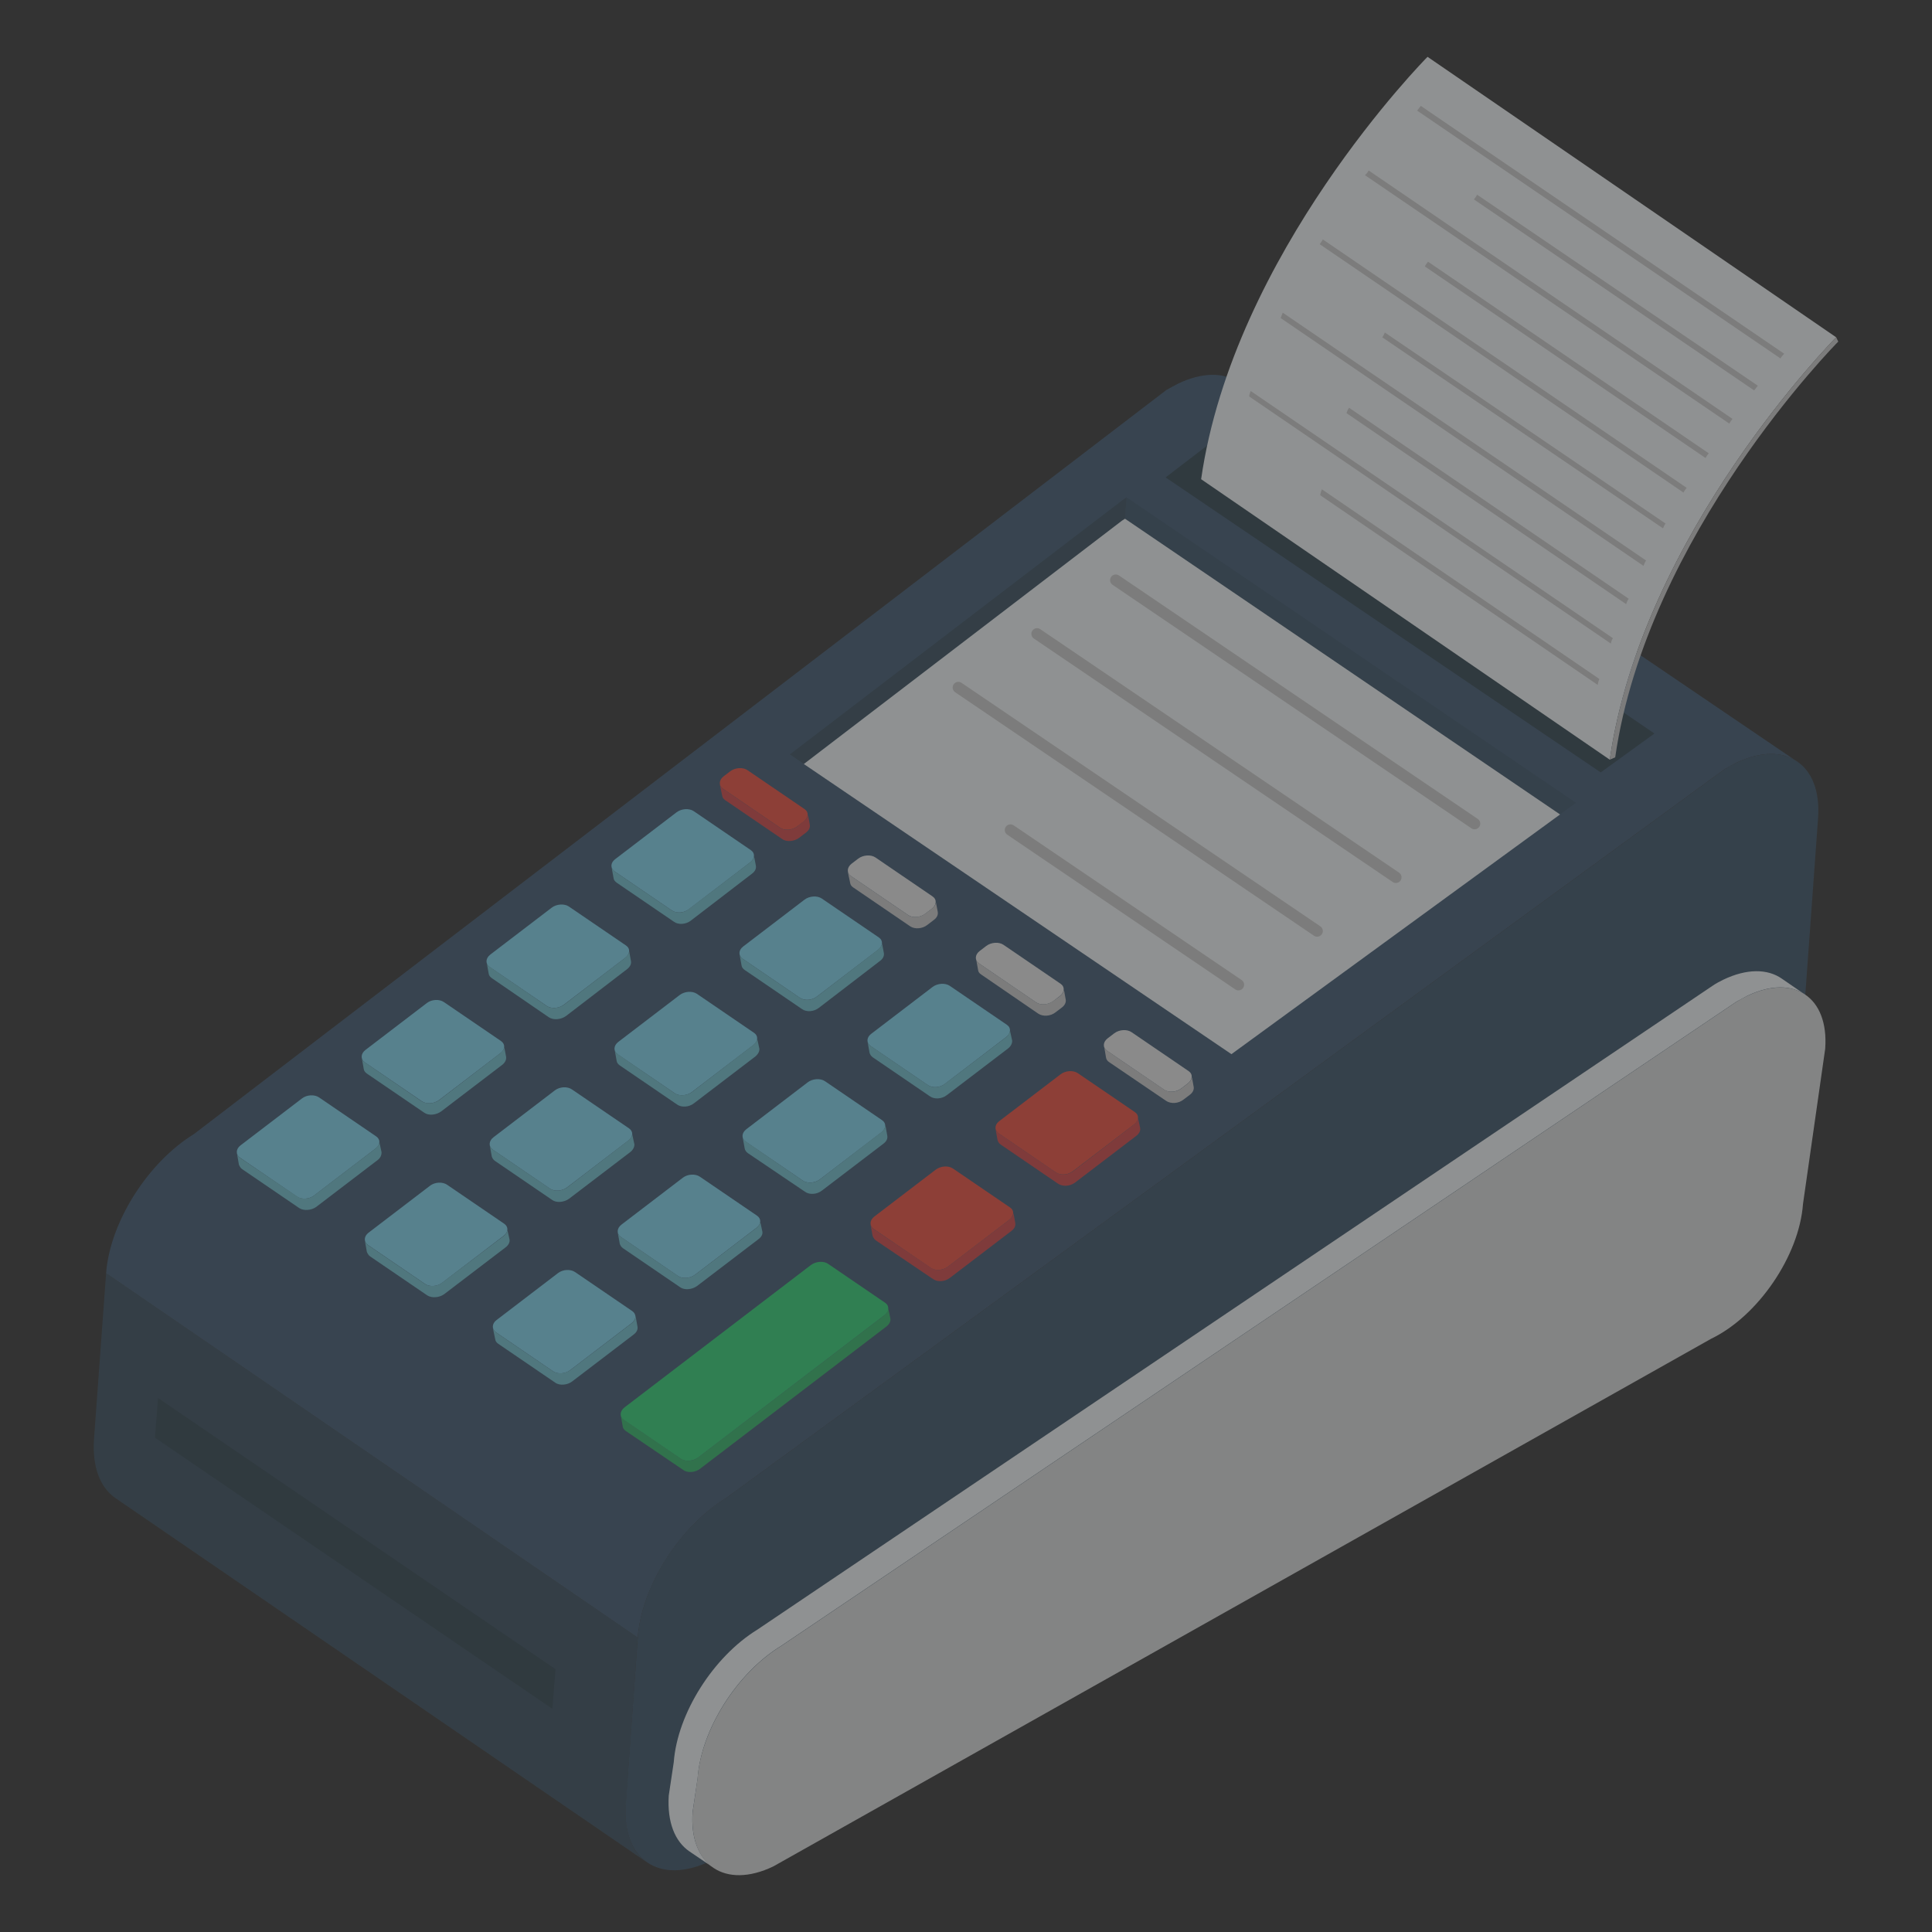 <svg width="114" height="114" viewBox="0 0 114 114" fill="none" xmlns="http://www.w3.org/2000/svg">
<rect x="0" y="0" width="114" height="114" fill="#333333" stroke="none"/>
<g opacity="0.5">
<path d="M6.262 75.125L5.545 84.952C5.442 86.591 5.922 87.789 6.826 88.406L38.194 109.903C37.29 109.286 36.81 108.089 36.933 106.451L37.63 96.623L6.262 75.125Z" fill="#354A59"/>
<path d="M6.262 75.125L37.63 96.623C37.856 93.621 40.085 90.093 42.808 88.419L101.767 45.38C102.009 45.251 102.23 45.12 102.45 45.009C103.895 44.316 105.182 44.328 106.044 44.942L73.1 22.575C72.218 21.96 70.951 21.949 69.506 22.642C69.286 22.753 69.065 22.884 68.823 23.013L11.44 66.921C8.717 68.596 6.488 72.123 6.262 75.125V75.125Z" fill="#3D566E"/>
<path d="M68.777 28.17L94.452 45.578L97.623 43.282L71.914 25.767L68.777 28.17Z" fill="#2E414C"/>
<path d="M92.991 47.368L92.046 48.058L66.381 30.616L66.476 29.349L92.991 47.368Z" fill="#384F63"/>
<path d="M66.299 29.462L66.476 29.349L66.381 30.616L66.204 30.729L47.436 45.075L46.608 44.513L66.299 29.462Z" fill="#354A59"/>
<path d="M47.431 45.082L72.662 62.202L92.053 48.058L66.382 30.608L66.204 30.722L47.431 45.082Z" fill="#ECF0F1"/>
<path d="M87.011 48.934C87.118 48.934 87.224 48.883 87.288 48.787C87.392 48.634 87.352 48.426 87.198 48.322L66.024 33.954C65.875 33.853 65.661 33.89 65.559 34.044C65.456 34.197 65.495 34.405 65.649 34.509L86.823 48.877C86.88 48.916 86.945 48.934 87.011 48.934V48.934Z" fill="#C6C6C6"/>
<path d="M82.365 52.103C82.472 52.103 82.578 52.052 82.643 51.956C82.746 51.803 82.707 51.595 82.553 51.491L61.379 37.123C61.227 37.02 61.018 37.058 60.914 37.213C60.81 37.365 60.85 37.574 61.004 37.678L82.178 52.045C82.234 52.085 82.3 52.103 82.365 52.103V52.103Z" fill="#C6C6C6"/>
<path d="M77.72 55.271C77.827 55.271 77.933 55.22 77.998 55.124C78.101 54.971 78.062 54.763 77.909 54.659L56.736 40.291C56.582 40.188 56.374 40.227 56.27 40.381C56.166 40.533 56.206 40.742 56.358 40.846L77.532 55.214C77.589 55.253 77.655 55.271 77.72 55.271V55.271Z" fill="#C6C6C6"/>
<path d="M73.076 58.44C73.183 58.44 73.289 58.389 73.353 58.293C73.457 58.14 73.418 57.931 73.264 57.828L59.811 48.699C59.66 48.597 59.449 48.633 59.346 48.788C59.242 48.941 59.281 49.15 59.435 49.253L72.888 58.382C72.945 58.421 73.011 58.44 73.076 58.44V58.44Z" fill="#C6C6C6"/>
<path d="M102.442 45.016C102.224 45.121 102.002 45.242 101.777 45.38L42.818 88.413C40.078 90.088 37.852 93.613 37.635 96.617L36.924 106.446C36.685 109.743 38.925 111.253 41.918 109.812L100.101 77.308C102.996 75.915 105.548 72.174 105.78 68.969L107.277 48.279C107.511 45.044 105.305 43.638 102.442 45.016V45.016Z" fill="#384F63"/>
<path d="M39.756 103.979L39.46 105.953C39.363 107.516 39.821 108.658 40.682 109.246L42.091 110.2C41.23 109.612 40.752 108.468 40.869 106.907L41.164 104.933C41.36 102.069 43.485 98.705 46.102 97.11L102.446 59.115C102.677 58.992 102.887 58.867 103.096 58.761C104.475 58.1 105.682 58.11 106.524 58.697L105.135 57.744C104.294 57.158 103.067 57.146 101.688 57.807C101.479 57.912 101.269 58.017 101.057 58.163L44.693 96.156C42.097 97.752 39.973 101.096 39.756 103.979V103.979Z" fill="#ECF0F1"/>
<path d="M103.088 58.77C102.879 58.87 102.668 58.986 102.453 59.117L46.104 97.118C43.491 98.715 41.37 102.062 41.161 104.941L40.872 106.917C40.645 110.061 42.781 111.5 45.635 110.127L100.973 78.992C103.734 77.663 106.167 74.096 106.388 71.04L107.698 61.882C107.921 58.797 105.818 57.456 103.088 58.77V58.77Z" fill="#D4D6D6"/>
<path d="M47.473 47.741C47.742 47.925 47.714 48.25 47.426 48.47L47.038 48.767C46.75 48.987 46.301 49.025 46.032 48.842L42.665 46.544C42.396 46.361 42.412 46.028 42.7 45.807L43.088 45.511C43.376 45.291 43.836 45.26 44.105 45.444L47.473 47.741Z" fill="#E74C3C"/>
<path d="M44.303 50.162C44.572 50.346 44.545 50.671 44.257 50.891L40.637 53.657C40.349 53.877 39.913 53.905 39.644 53.722L36.276 51.425C36.007 51.241 36.01 50.917 36.298 50.697L39.919 47.932C40.207 47.712 40.667 47.681 40.936 47.865L44.303 50.162Z" fill="#7CCFE8"/>
<path d="M55.026 52.894C55.295 53.077 55.268 53.403 54.98 53.623L54.591 53.919C54.303 54.14 53.855 54.178 53.586 53.994L50.218 51.697C49.949 51.514 49.965 51.18 50.253 50.96L50.642 50.663C50.93 50.444 51.39 50.413 51.659 50.597L55.026 52.894Z" fill="#E2E2E2"/>
<path d="M51.857 55.315C52.126 55.499 52.099 55.824 51.81 56.044L48.19 58.81C47.902 59.03 47.466 59.059 47.197 58.875L43.83 56.578C43.561 56.394 43.564 56.071 43.852 55.85L47.472 53.085C47.761 52.865 48.221 52.835 48.489 53.018L51.857 55.315Z" fill="#7CCFE8"/>
<path d="M62.58 58.047C62.849 58.231 62.821 58.556 62.533 58.776L62.145 59.073C61.857 59.293 61.408 59.331 61.139 59.148L57.772 56.85C57.503 56.667 57.519 56.334 57.807 56.114L58.195 55.817C58.483 55.597 58.944 55.566 59.212 55.75L62.58 58.047Z" fill="#E2E2E2"/>
<path d="M59.411 60.468C59.68 60.652 59.652 60.977 59.364 61.197L55.744 63.963C55.456 64.183 55.02 64.211 54.751 64.028L51.383 61.731C51.114 61.547 51.118 61.223 51.406 61.003L55.026 58.238C55.314 58.018 55.774 57.987 56.043 58.171L59.411 60.468Z" fill="#7CCFE8"/>
<path d="M70.134 63.2C70.403 63.383 70.375 63.709 70.087 63.929L69.699 64.226C69.411 64.446 68.962 64.484 68.693 64.301L65.326 62.003C65.057 61.82 65.072 61.486 65.361 61.266L65.749 60.97C66.037 60.75 66.497 60.719 66.766 60.903L70.134 63.2Z" fill="#E2E2E2"/>
<path d="M66.965 65.621C67.233 65.804 67.206 66.13 66.918 66.35L63.297 69.115C63.009 69.336 62.573 69.364 62.304 69.181L58.937 66.883C58.668 66.7 58.671 66.376 58.959 66.156L62.58 63.391C62.868 63.17 63.328 63.14 63.597 63.324L66.965 65.621Z" fill="#E74C3C"/>
<path d="M36.938 55.789C37.207 55.972 37.179 56.298 36.891 56.518L33.271 59.283C32.983 59.504 32.534 59.542 32.265 59.358L28.898 57.061C28.629 56.877 28.645 56.544 28.933 56.324L32.553 53.559C32.841 53.339 33.301 53.308 33.57 53.492L36.938 55.789Z" fill="#7CCFE8"/>
<path d="M44.491 60.942C44.76 61.125 44.733 61.451 44.445 61.671L40.824 64.436C40.536 64.656 40.088 64.695 39.819 64.511L36.451 62.214C36.182 62.03 36.198 61.697 36.486 61.477L40.107 58.711C40.395 58.491 40.855 58.461 41.124 58.644L44.491 60.942Z" fill="#7CCFE8"/>
<path d="M52.045 66.095C52.314 66.278 52.286 66.603 51.998 66.824L48.378 69.589C48.09 69.809 47.641 69.847 47.373 69.664L44.005 67.367C43.736 67.183 43.752 66.85 44.04 66.63L47.66 63.864C47.948 63.644 48.408 63.614 48.678 63.797L52.045 66.095Z" fill="#7CCFE8"/>
<path d="M59.599 71.248C59.867 71.431 59.84 71.757 59.552 71.977L55.932 74.743C55.644 74.963 55.195 75.001 54.926 74.817L51.559 72.52C51.29 72.337 51.305 72.003 51.593 71.783L55.214 69.017C55.502 68.797 55.962 68.767 56.231 68.951L59.599 71.248Z" fill="#E74C3C"/>
<path d="M29.559 61.425C29.828 61.609 29.813 61.925 29.525 62.145L25.905 64.91C25.617 65.13 25.169 65.169 24.899 64.985L21.532 62.688C21.263 62.504 21.279 62.171 21.567 61.951L25.187 59.185C25.475 58.965 25.923 58.944 26.192 59.128L29.559 61.425Z" fill="#7CCFE8"/>
<path d="M37.113 66.578C37.382 66.762 37.367 67.077 37.079 67.297L33.459 70.063C33.171 70.283 32.722 70.321 32.453 70.138L29.085 67.841C28.817 67.657 28.832 67.324 29.121 67.104L32.741 64.338C33.029 64.118 33.477 64.097 33.745 64.281L37.113 66.578Z" fill="#7CCFE8"/>
<path d="M44.667 71.731C44.936 71.914 44.921 72.23 44.633 72.45L41.012 75.216C40.724 75.436 40.276 75.474 40.007 75.291L36.639 72.993C36.37 72.81 36.386 72.477 36.674 72.257L40.294 69.491C40.583 69.271 41.03 69.25 41.299 69.434L44.667 71.731Z" fill="#7CCFE8"/>
<path d="M22.194 67.052C22.463 67.235 22.448 67.551 22.16 67.771L18.527 70.546C18.251 70.757 17.803 70.795 17.534 70.612L14.166 68.314C13.897 68.131 13.913 67.797 14.189 67.587L17.822 64.812C18.11 64.592 18.557 64.571 18.826 64.754L22.194 67.052Z" fill="#7CCFE8"/>
<path d="M29.747 72.205C30.016 72.388 30.001 72.704 29.713 72.924L26.08 75.699C25.805 75.91 25.356 75.948 25.087 75.764L21.72 73.467C21.451 73.284 21.467 72.95 21.742 72.74L25.375 69.965C25.663 69.745 26.111 69.724 26.38 69.907L29.747 72.205Z" fill="#7CCFE8"/>
<path d="M37.301 77.358C37.57 77.541 37.555 77.857 37.267 78.077L33.634 80.852C33.358 81.063 32.91 81.101 32.641 80.918L29.273 78.62C29.005 78.437 29.02 78.103 29.296 77.893L32.929 75.118C33.217 74.898 33.664 74.877 33.934 75.061L37.301 77.358Z" fill="#7CCFE8"/>
<path d="M33.58 70.732L37.209 67.965C37.367 67.829 37.442 67.666 37.432 67.517L37.307 66.938C37.297 67.064 37.204 67.183 37.068 67.3L33.461 70.069C33.171 70.279 32.724 70.33 32.463 70.141L29.089 67.84C28.989 67.769 28.911 67.678 28.898 67.572L29.017 68.235C29.051 68.344 29.108 68.432 29.208 68.503L32.582 70.805C32.842 70.993 33.29 70.943 33.58 70.732V70.732Z" fill="#6DBCC9"/>
<path d="M59.051 67.539L62.425 69.841C62.706 70.031 63.131 69.999 63.421 69.789L67.05 67.021C67.229 66.887 67.306 66.703 67.275 66.553L67.15 65.973C67.138 66.12 67.045 66.24 66.91 66.356L63.302 69.125C63.012 69.336 62.566 69.365 62.306 69.177L58.932 66.875C58.832 66.804 58.754 66.714 58.741 66.608L58.86 67.271C58.894 67.379 58.951 67.468 59.051 67.539Z" fill="#CC4444"/>
<path d="M13.978 68.033L14.096 68.718C14.131 68.805 14.186 68.915 14.287 68.986L17.661 71.287C17.923 71.455 18.368 71.425 18.659 71.215L22.287 68.447C22.466 68.313 22.522 68.127 22.512 67.978L22.387 67.399C22.378 67.525 22.305 67.646 22.169 67.763L18.519 70.549C18.249 70.761 17.803 70.791 17.543 70.603L14.168 68.322C14.068 68.251 13.992 68.14 13.978 68.033V68.033Z" fill="#6DBCC9"/>
<path d="M36.801 83.769C36.701 83.698 36.644 83.61 36.63 83.524L36.748 84.188C36.763 84.273 36.82 84.362 36.92 84.433L40.315 86.736C40.555 86.923 41.021 86.895 41.313 86.663L52.289 78.283C52.49 78.13 52.568 77.945 52.537 77.795L52.411 77.216C52.4 77.363 52.305 77.504 52.17 77.62L41.194 86C40.902 86.231 40.435 86.26 40.175 86.071L36.801 83.769Z" fill="#30B265"/>
<path d="M62.658 59.449C62.837 59.315 62.914 59.13 62.883 58.98L62.779 58.402C62.769 58.528 62.674 58.669 62.538 58.785L62.137 59.072C61.867 59.284 61.399 59.333 61.139 59.145L57.765 56.843C57.665 56.772 57.608 56.683 57.595 56.577L57.714 57.24C57.727 57.347 57.784 57.435 57.905 57.508L61.258 59.808C61.539 59.998 61.985 59.968 62.277 59.737L62.658 59.449Z" fill="#C6C6C6"/>
<path d="M44.76 73.115C44.939 72.98 45.014 72.817 44.983 72.667L44.858 72.087C44.849 72.213 44.776 72.335 44.641 72.451L41.012 75.219C40.722 75.429 40.275 75.48 40.014 75.291L36.641 72.99C36.54 72.919 36.463 72.828 36.45 72.722L36.569 73.385C36.603 73.493 36.659 73.582 36.76 73.653L40.134 75.955C40.394 76.143 40.841 76.093 41.131 75.882L44.76 73.115Z" fill="#6DBCC9"/>
<path d="M44.257 50.886L40.628 53.654C40.358 53.887 39.913 53.896 39.651 53.728L36.278 51.426C36.177 51.356 36.101 51.244 36.086 51.159L36.206 51.822C36.219 51.929 36.297 52.019 36.397 52.09L39.771 54.392C40.031 54.58 40.477 54.55 40.768 54.319L44.376 51.55C44.555 51.416 44.63 51.252 44.601 51.081L44.495 50.524C44.486 50.65 44.392 50.77 44.257 50.886V50.886Z" fill="#6DBCC9"/>
<path d="M21.719 73.472C21.619 73.401 21.543 73.29 21.528 73.204L21.647 73.868C21.683 73.955 21.738 74.064 21.838 74.135L25.212 76.437C25.474 76.605 25.92 76.575 26.21 76.364L29.839 73.597C30.017 73.463 30.095 73.278 30.064 73.128L29.937 72.57C29.927 72.696 29.855 72.817 29.719 72.933L26.07 75.699C25.801 75.912 25.355 75.941 25.093 75.774L21.719 73.472Z" fill="#6DBCC9"/>
<path d="M47.556 49.129C47.735 48.994 47.811 48.831 47.782 48.66L47.677 48.082C47.666 48.229 47.573 48.349 47.416 48.464L47.034 48.773C46.743 48.983 46.296 49.034 46.036 48.845L42.662 46.544C42.562 46.473 42.505 46.384 42.471 46.276L42.611 46.941C42.624 47.047 42.681 47.136 42.781 47.207L46.155 49.509C46.416 49.697 46.884 49.648 47.153 49.436L47.556 49.129Z" fill="#CC4444"/>
<path d="M59.358 61.206L55.752 63.954C55.461 64.186 55.015 64.216 54.755 64.027L51.381 61.725C51.28 61.654 51.203 61.564 51.189 61.458L51.309 62.121C51.343 62.229 51.4 62.318 51.5 62.389L54.874 64.691C55.134 64.879 55.579 64.849 55.871 64.618L59.477 61.87C59.656 61.736 59.733 61.551 59.724 61.403L59.598 60.823C59.589 60.949 59.494 61.09 59.358 61.206V61.206Z" fill="#6DBCC9"/>
<path d="M65.455 62.679L68.809 64.958C69.091 65.148 69.537 65.118 69.828 64.887L70.209 64.599C70.388 64.464 70.465 64.28 70.434 64.13L70.33 63.552C70.319 63.699 70.225 63.819 70.09 63.935L69.71 64.223C69.417 64.455 68.972 64.484 68.691 64.294L65.316 61.993C65.216 61.922 65.16 61.833 65.147 61.727L65.264 62.411C65.278 62.497 65.334 62.606 65.455 62.679V62.679Z" fill="#C6C6C6"/>
<path d="M55.108 54.278C55.287 54.144 55.362 53.98 55.333 53.809L55.227 53.252C55.218 53.378 55.124 53.498 54.989 53.615L54.586 53.922C54.295 54.133 53.848 54.183 53.588 53.995L50.214 51.693C50.113 51.622 50.057 51.533 50.023 51.425L50.163 52.09C50.176 52.197 50.232 52.286 50.333 52.356L53.706 54.658C53.988 54.848 54.435 54.797 54.704 54.586L55.108 54.278Z" fill="#C6C6C6"/>
<path d="M51.809 56.036L48.201 58.805C47.909 59.036 47.463 59.066 47.203 58.878L43.829 56.576C43.729 56.505 43.651 56.415 43.638 56.308L43.757 56.972C43.77 57.078 43.848 57.169 43.948 57.239L47.322 59.541C47.582 59.73 48.028 59.7 48.32 59.468L51.928 56.699C52.106 56.565 52.182 56.402 52.153 56.231L52.047 55.674C52.037 55.8 51.944 55.919 51.809 56.036V56.036Z" fill="#6DBCC9"/>
<path d="M51.679 73.191L55.055 75.472C55.315 75.661 55.761 75.631 56.053 75.4L59.681 72.632C59.86 72.498 59.936 72.334 59.907 72.163L59.802 71.585C59.791 71.732 59.698 71.852 59.562 71.969L55.934 74.736C55.642 74.967 55.197 74.997 54.936 74.809L51.56 72.528C51.46 72.457 51.384 72.346 51.369 72.26L51.489 72.924C51.524 73.011 51.579 73.121 51.679 73.191V73.191Z" fill="#CC4444"/>
<path d="M29.27 78.621C29.17 78.55 29.114 78.462 29.08 78.354L29.22 79.019C29.233 79.125 29.289 79.214 29.39 79.285L32.764 81.587C33.024 81.775 33.492 81.726 33.761 81.514L37.39 78.746C37.569 78.612 37.645 78.449 37.615 78.278L37.496 77.614C37.505 77.784 37.45 77.949 37.271 78.083L33.643 80.85C33.352 81.061 32.907 81.091 32.645 80.923L29.27 78.621Z" fill="#6DBCC9"/>
<path d="M47.363 69.658L44.011 67.358C43.91 67.287 43.833 67.197 43.819 67.09L43.939 67.753C43.952 67.86 44.028 67.971 44.128 68.042L47.504 70.323C47.764 70.511 48.209 70.482 48.501 70.25L52.13 67.483C52.309 67.349 52.385 67.185 52.355 67.014L52.236 66.351C52.245 66.52 52.169 66.683 51.99 66.818L48.382 69.587C48.09 69.818 47.645 69.848 47.363 69.658V69.658Z" fill="#6DBCC9"/>
<path d="M36.887 56.518L33.279 59.287C32.989 59.498 32.542 59.548 32.26 59.359L28.908 57.058C28.786 56.986 28.73 56.897 28.717 56.791L28.836 57.454C28.849 57.561 28.926 57.651 29.027 57.722L32.38 60.022C32.661 60.212 33.108 60.161 33.398 59.951L37.006 57.182C37.185 57.047 37.262 56.863 37.231 56.713L37.127 56.135C37.116 56.282 37.023 56.402 36.887 56.518Z" fill="#6DBCC9"/>
<path d="M29.517 62.15L25.909 64.919C25.619 65.13 25.174 65.159 24.891 64.99L21.538 62.69C21.416 62.618 21.36 62.529 21.347 62.422L21.465 63.086C21.479 63.193 21.556 63.283 21.657 63.354L25.031 65.655C25.291 65.844 25.738 65.793 26.028 65.583L29.657 62.815C29.815 62.679 29.89 62.516 29.861 62.345L29.756 61.788C29.746 61.914 29.652 62.034 29.517 62.15V62.15Z" fill="#6DBCC9"/>
<path d="M40.95 65.1L44.578 62.333C44.736 62.197 44.835 62.014 44.804 61.864L44.678 61.285C44.667 61.432 44.574 61.551 44.438 61.668L40.831 64.437C40.541 64.647 40.093 64.698 39.812 64.508L36.459 62.208C36.338 62.135 36.281 62.047 36.268 61.94L36.387 62.604C36.4 62.71 36.478 62.8 36.578 62.871L39.952 65.173C40.212 65.362 40.658 65.332 40.95 65.1V65.1Z" fill="#6DBCC9"/>
<path d="M52.233 76.875C52.49 77.05 52.474 77.383 52.174 77.613L41.2 85.996C40.9 86.225 40.439 86.256 40.182 86.08L36.803 83.775C36.545 83.599 36.561 83.266 36.862 83.036L47.836 74.654C48.136 74.424 48.596 74.394 48.854 74.569L52.233 76.875Z" fill="#2ECC71"/>
<path d="M9.325 82.491L9.143 84.832L32.595 100.831L32.778 98.49L9.325 82.491Z" fill="#2E414C"/>
<path d="M108.346 19.902L84.234 3.353C84.112 3.474 72.786 14.954 70.874 28.276L94.986 44.826C96.898 31.503 108.224 20.023 108.346 19.902V19.902Z" fill="#ECF0F1"/>
<path d="M108.346 19.902C108.224 20.023 96.898 31.504 94.986 44.826L95.307 44.687C97.189 31.581 108.347 20.276 108.469 20.155L108.346 19.902Z" fill="#C6C6C6"/>
<path d="M83.618 6.526L105.06 21.151C105.1 21.055 105.205 20.965 105.278 20.871L83.836 6.247C83.764 6.34 83.691 6.433 83.618 6.526V6.526Z" fill="#C6C6C6"/>
<path d="M86.97 11.767L103.505 23.038C103.578 22.945 103.65 22.852 103.723 22.759L87.155 11.485C87.115 11.581 87.043 11.674 86.97 11.767Z" fill="#C6C6C6"/>
<path d="M80.539 10.336L102.043 24.998C102.083 24.903 102.156 24.81 102.229 24.717L80.757 10.057C80.717 10.152 80.644 10.245 80.539 10.336V10.336Z" fill="#C6C6C6"/>
<path d="M84.076 15.723L100.642 27.029C100.682 26.933 100.754 26.84 100.827 26.747L84.262 15.441C84.189 15.534 84.117 15.627 84.076 15.723V15.723Z" fill="#C6C6C6"/>
<path d="M77.867 14.407L99.338 29.067C99.379 28.971 99.451 28.878 99.524 28.785L78.052 14.125C78.012 14.221 77.939 14.314 77.867 14.407V14.407Z" fill="#C6C6C6"/>
<path d="M77.902 29.223L94.279 40.417C94.289 40.286 94.331 40.158 94.371 40.062L77.995 28.869C77.952 28.997 77.912 29.093 77.902 29.223V29.223Z" fill="#C6C6C6"/>
<path d="M73.708 23.393L95.054 37.978C95.061 37.88 95.104 37.752 95.176 37.659L73.798 23.071C73.758 23.167 73.715 23.295 73.708 23.393Z" fill="#C6C6C6"/>
<path d="M79.45 24.378L95.952 35.647C95.995 35.519 96.035 35.423 96.107 35.33L79.605 24.061C79.532 24.154 79.492 24.25 79.45 24.378Z" fill="#C6C6C6"/>
<path d="M75.567 18.768L96.976 33.391C97.016 33.295 97.059 33.167 97.131 33.074L75.69 18.449C75.65 18.544 75.609 18.64 75.567 18.768V18.768Z" fill="#C6C6C6"/>
<path d="M81.561 19.903L98.128 31.177C98.168 31.082 98.208 30.986 98.281 30.893L81.713 19.619C81.673 19.715 81.633 19.81 81.561 19.903Z" fill="#C6C6C6"/>
</g>
</svg>
